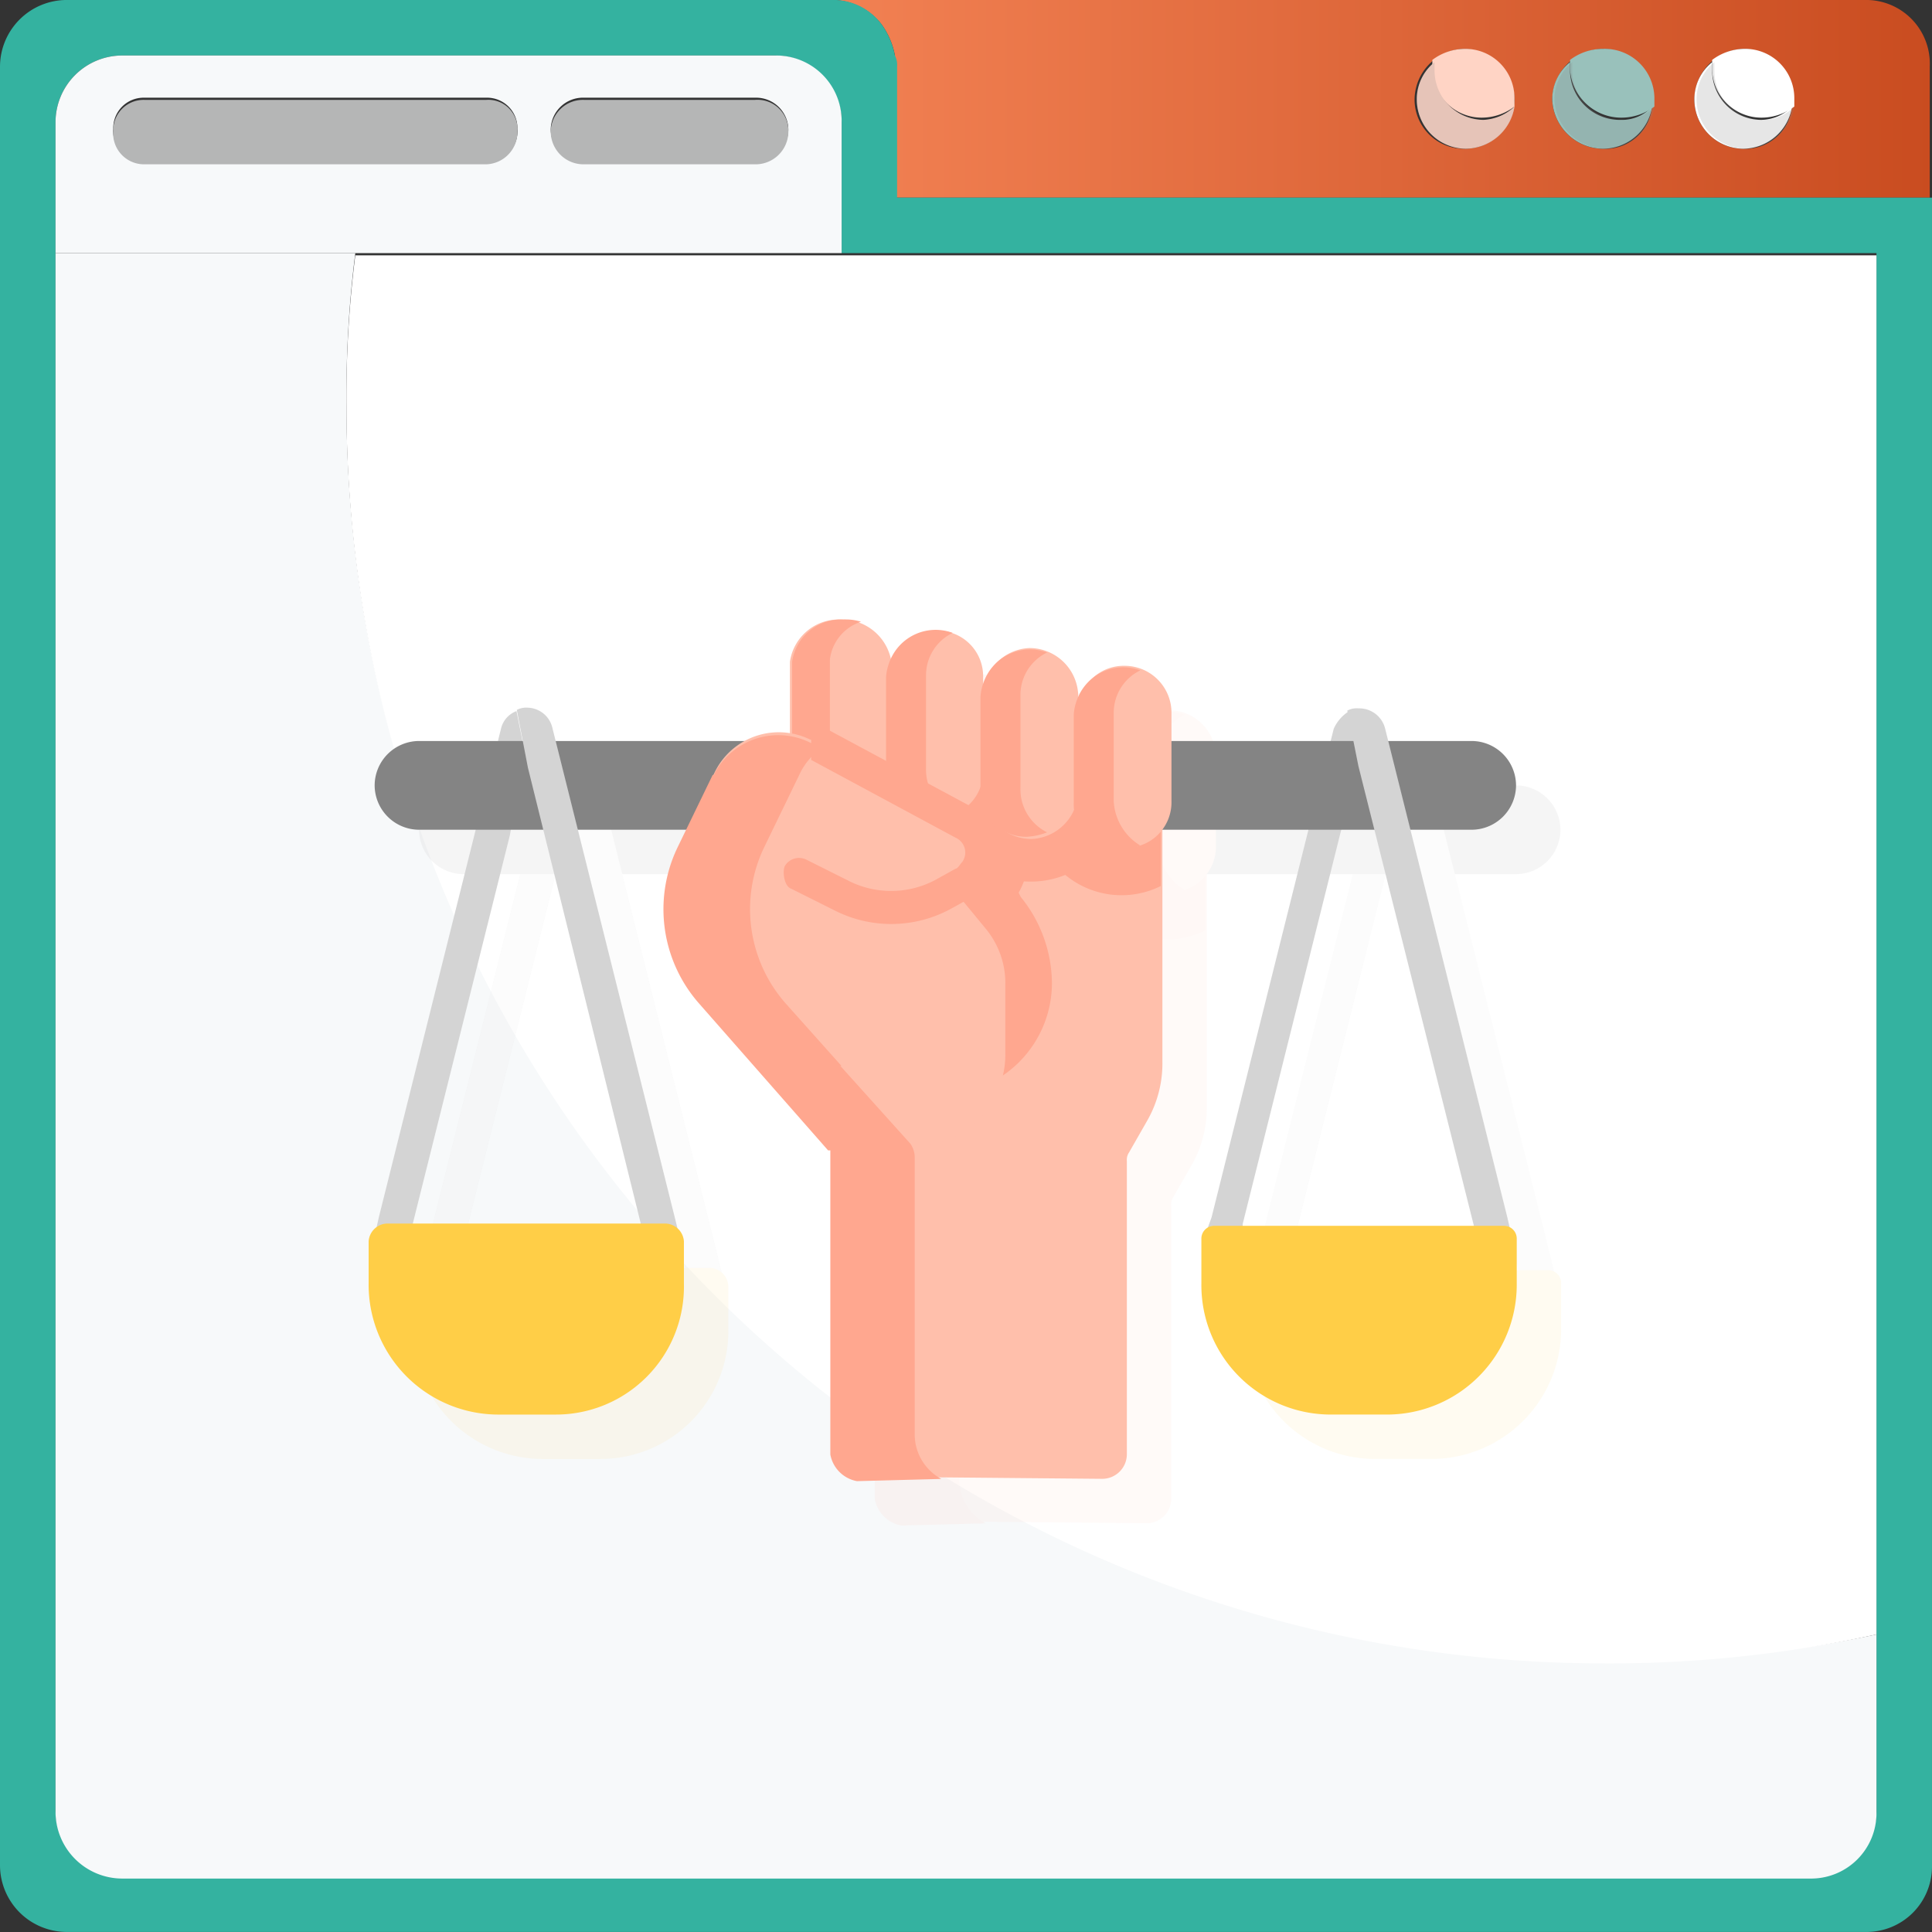 <svg xmlns="http://www.w3.org/2000/svg" xmlns:xlink="http://www.w3.org/1999/xlink" width="100.144" height="100.143" viewBox="0 0 100.144 100.143">
  <rect x="0" y="0" width="100.144" height="100.143" fill="#333333" stroke="none"/>
  <defs>
    <linearGradient id="linear-gradient" y1="0.5" x2="1.002" y2="0.5" gradientUnits="objectBoundingBox">
      <stop offset="0" stop-color="#f28153"/>
      <stop offset="1" stop-color="#c94c20"/>
    </linearGradient>
    <linearGradient id="linear-gradient-2" x1="-53.399" y1="52.849" x2="-53.399" y2="52.78" gradientUnits="objectBoundingBox">
      <stop offset="0" stop-color="#ffebb4"/>
      <stop offset="1" stop-color="#ffce47"/>
    </linearGradient>
    <linearGradient id="linear-gradient-3" x1="-56.115" y1="53.458" x2="-56.115" y2="53.388" xlink:href="#linear-gradient-2"/>
    <linearGradient id="linear-gradient-4" x1="-53.264" y1="53.098" x2="-53.264" y2="53.029" xlink:href="#linear-gradient-2"/>
    <linearGradient id="linear-gradient-5" x1="-55.98" y1="53.709" x2="-55.98" y2="53.639" xlink:href="#linear-gradient-2"/>
  </defs>
  <g id="Do_it_Right" data-name="Do it Right" transform="translate(0 0)">
    <g id="Group_10018" data-name="Group 10018" transform="translate(0 -0.001)">
      <path id="Path_6792" data-name="Path 6792" d="M-13.66,1H-67.3a3.274,3.274,0,0,1,2.647,1.266,4.036,4.036,0,0,1,.691,1.611v7.367h53.64V4.453A3.3,3.3,0,0,0-13.66,1ZM-34.494,8.712A2.555,2.555,0,0,1-37.027,6.18a2.657,2.657,0,0,1,2.532-2.647A2.677,2.677,0,0,1-31.847,6.18,2.581,2.581,0,0,1-34.494,8.712Zm7.252,0A2.657,2.657,0,0,1-29.89,6.18a2.677,2.677,0,0,1,2.647-2.647A2.581,2.581,0,0,1-24.71,6.18,2.415,2.415,0,0,1-27.243,8.712Zm7.252,0A2.555,2.555,0,0,1-22.523,6.18a2.657,2.657,0,0,1,2.532-2.647A2.581,2.581,0,0,1-17.458,6.18,2.415,2.415,0,0,1-19.991,8.712Z" transform="translate(110.35 -1)" fill="url(#linear-gradient)"/>
      <path id="Path_6793" data-name="Path 6793" d="M-58.2,11.244V4.453a1.038,1.038,0,0,0-.115-.576A4.036,4.036,0,0,0-59,2.266,3.122,3.122,0,0,0-61.65,1h-39.6A3.463,3.463,0,0,0-104.7,4.453V97.689a3.463,3.463,0,0,0,3.453,3.453H-8.01a3.392,3.392,0,0,0,3.453-3.453V11.244ZM-7.434,94.812a3.392,3.392,0,0,1-3.453,3.453H-98.369a3.463,3.463,0,0,1-3.453-3.453V7.331a3.463,3.463,0,0,1,3.453-3.453h33.842a3.463,3.463,0,0,1,3.453,3.453v6.791h53.64v80.69Z" transform="translate(104.7 -1)" fill="#34b2a0"/>
      <path id="Path_6794" data-name="Path 6794" d="M-23.335,6.1a2.588,2.588,0,0,1-2.532,2.187A2.555,2.555,0,0,1-28.4,5.757,2.459,2.459,0,0,1-27.479,3.8v.46a2.555,2.555,0,0,0,2.532,2.532A2.273,2.273,0,0,0-23.335,6.1Z" transform="translate(116.227 -0.577)" fill="#fff"/>
      <path id="Path_6795" data-name="Path 6795" d="M-29.62,6.1a2.588,2.588,0,0,1-2.532,2.187A2.657,2.657,0,0,1-34.8,5.757,2.459,2.459,0,0,1-33.879,3.8v.46a2.581,2.581,0,0,0,2.647,2.532A2.09,2.09,0,0,0-29.62,6.1Z" transform="translate(115.26 -0.577)" fill="#99c1bb"/>
      <path id="Path_6796" data-name="Path 6796" d="M-35.835,6.1a2.588,2.588,0,0,1-2.532,2.187A2.555,2.555,0,0,1-40.9,5.757,2.459,2.459,0,0,1-39.979,3.8v.46a2.555,2.555,0,0,0,2.532,2.532A2.487,2.487,0,0,0-35.835,6.1Z" transform="translate(114.339 -0.577)" fill="#ffd4c5"/>
      <path id="Path_6797" data-name="Path 6797" d="M-23.341,5.732v.46a2.827,2.827,0,0,1-1.727.576A2.555,2.555,0,0,1-27.6,4.236v-.46A2.827,2.827,0,0,1-25.873,3.2,2.555,2.555,0,0,1-23.341,5.732Z" transform="translate(116.348 -0.668)" fill="#fff"/>
      <path id="Path_6798" data-name="Path 6798" d="M-29.626,5.732v.46a2.827,2.827,0,0,1-1.727.576A2.657,2.657,0,0,1-34,4.236v-.46A2.827,2.827,0,0,1-32.273,3.2,2.581,2.581,0,0,1-29.626,5.732Z" transform="translate(115.381 -0.668)" fill="#99c1bb"/>
      <path id="Path_6799" data-name="Path 6799" d="M-35.941,5.732v.46a2.827,2.827,0,0,1-1.727.576A2.555,2.555,0,0,1-40.2,4.236v-.46A2.827,2.827,0,0,1-38.473,3.2,2.555,2.555,0,0,1-35.941,5.732Z" transform="translate(114.444 -0.668)" fill="#ffd4c5"/>
      <path id="Path_6800" data-name="Path 6800" d="M-64.905,3.5H-98.747A3.463,3.463,0,0,0-102.2,6.953v6.791h40.748V6.953A3.392,3.392,0,0,0-64.905,3.5ZM-79.869,9.025H-97.6A1.6,1.6,0,0,1-99.207,7.3,1.574,1.574,0,0,1-97.6,5.687h17.727A1.574,1.574,0,0,1-78.258,7.3,1.6,1.6,0,0,1-79.869,9.025Zm13.928,0H-74.8A1.7,1.7,0,0,1-76.531,7.3,1.672,1.672,0,0,1-74.8,5.687h8.863A1.672,1.672,0,0,1-64.215,7.3,1.7,1.7,0,0,1-65.941,9.025Z" transform="translate(105.078 -0.622)" fill="#f7f9fa"/>
      <path id="Path_6801" data-name="Path 6801" d="M-78.65,7.113A1.672,1.672,0,0,1-80.262,8.84H-97.988A1.6,1.6,0,0,1-99.6,7.113,1.574,1.574,0,0,1-97.988,5.5h17.727A1.51,1.51,0,0,1-78.65,7.113Z" transform="translate(105.47 -0.322)" fill="#b5b6b6"/>
      <path id="Path_6802" data-name="Path 6802" d="M-67.583,7.113A1.7,1.7,0,0,1-69.31,8.84h-8.863A1.7,1.7,0,0,1-79.9,7.113,1.672,1.672,0,0,1-78.173,5.5h8.863A1.6,1.6,0,0,1-67.583,7.113Z" transform="translate(108.447 -0.322)" fill="#b5b6b6"/>
      <path id="Path_6803" data-name="Path 6803" d="M-23.235,6.1a2.588,2.588,0,0,1-2.532,2.187A2.555,2.555,0,0,1-28.3,5.757,2.459,2.459,0,0,1-27.379,3.8v.46a2.555,2.555,0,0,0,2.532,2.532A2.273,2.273,0,0,0-23.235,6.1Z" transform="translate(116.242 -0.577)" fill="#848484" opacity="0.2"/>
      <path id="Path_6804" data-name="Path 6804" d="M-29.52,6.1a2.588,2.588,0,0,1-2.532,2.187A2.657,2.657,0,0,1-34.7,5.757,2.459,2.459,0,0,1-33.779,3.8v.46a2.581,2.581,0,0,0,2.647,2.532A2.273,2.273,0,0,0-29.52,6.1Z" transform="translate(115.275 -0.577)" fill="#848484" opacity="0.2"/>
      <path id="Path_6805" data-name="Path 6805" d="M-35.835,6.1a2.588,2.588,0,0,1-2.532,2.187A2.555,2.555,0,0,1-40.9,5.757,2.459,2.459,0,0,1-39.979,3.8v.46a2.555,2.555,0,0,0,2.532,2.532A2.273,2.273,0,0,0-35.835,6.1Z" transform="translate(114.339 -0.577)" fill="#848484" opacity="0.2"/>
      <g id="Group_10017" data-name="Group 10017" transform="translate(2.878 13.122)">
        <path id="Path_6806" data-name="Path 6806" d="M-7.812,84V93.2a3.392,3.392,0,0,1-3.453,3.453H-98.747A3.463,3.463,0,0,1-102.2,93.2V12.4h15.54a58.363,58.363,0,0,0-.46,7.827A65.164,65.164,0,0,0-21.97,85.377,64.228,64.228,0,0,0-7.812,84Z" transform="translate(102.2 -12.4)" fill="#f7f9fa"/>
        <path id="Path_6807" data-name="Path 6807" d="M-9.791,12.4V84a64.272,64.272,0,0,1-14.158,1.5A65.164,65.164,0,0,1-89.1,20.342a58.363,58.363,0,0,1,.46-7.827H-9.791Z" transform="translate(104.179 -12.4)" fill="#fff"/>
      </g>
    </g>
    <g id="Group_10033" data-name="Group 10033" transform="translate(19.108 32.114)">
      <g id="Group_10031" data-name="Group 10031" transform="translate(2.302 2.302)" opacity="0.08">
        <g id="Group_10002_1_" transform="translate(0.297 4.744)">
          <path id="Path_6749_1_" d="M-41.955,28a2.048,2.048,0,0,0-.806.921L-43.8,33.065a.817.817,0,0,0,.691,1.036.817.817,0,0,0,1.036-.691l.691-2.647h0Z" transform="translate(92.487 -28)" fill="#d4d4d4"/>
          <path id="Path_6750_1_" d="M-41.318,30.1a1.009,1.009,0,0,0-1.151.576h0l-.806,2.993h0L-48.34,53.931-48.8,55.2h1.842l.23-.806v-.115l5.065-20.259.806-2.993a.624.624,0,0,0-.46-.921Z" transform="translate(91.735 -27.687)" fill="#d4d4d4"/>
          <path id="Path_6751_1_" d="M-79.5,28a1.289,1.289,0,0,0-.806.921l-.115.46h0L-81,32.029a.9.9,0,0,0,.691,1.036.9.9,0,0,0,1.036-.691h0l.345-1.5h0Z" transform="translate(86.868 -28)" fill="#d4d4d4"/>
          <path id="Path_6752_1_" d="M-79.309,30.3a.9.9,0,0,0-1.036.691l-.46,2.647L-85.87,53.9l-.23,1.036h1.842l.115-.576L-79.078,34.1h0l.46-2.647a.88.88,0,0,0-.691-1.151Z" transform="translate(86.1 -27.655)" fill="#d4d4d4"/>
        </g>
        <g id="Group_10004_1_" transform="translate(23.993 5.519)">
          <g id="XMLID_4_">
            <g id="Group_10003_1_">
              <path id="Path_6753_1_" d="M-82.849,27.43V44.581a5.973,5.973,0,0,1-.806,3.108l-.921,1.611a.692.692,0,0,0-.115.46V64.955a1.277,1.277,0,0,1-1.266,1.266h0l-12.662-.115A1.4,1.4,0,0,1-100,64.725V49.07l.115-21.87Z" transform="translate(100 -27.2)" fill="#ffbfab"/>
            </g>
          </g>
        </g>
        <g id="Group_10011_1_" transform="translate(0.312)">
          <g id="XMLID_3_" transform="translate(0)">
            <g id="Group_10007_1_">
              <path id="Path_6754_1_" d="M-60.685,38.908a4.864,4.864,0,0,0,4.835,4.834,4.772,4.772,0,0,0,1.842-.345,4.57,4.57,0,0,0,4.95.576V35.8H-60.8v3.108Z" transform="translate(89.807 -30.16)" fill="#ffa78f"/>
              <path id="Path_6755_1_" d="M-55.918,44.548l-.115-.23a4.342,4.342,0,0,0-1.612-5.87h-.115L-62.594,35.8H-63.4V54.793h3.223a5.8,5.8,0,0,0,5.87-5.755h0A7.151,7.151,0,0,0-55.918,44.548Z" transform="translate(89.414 -30.16)" fill="#ffa78f"/>
              <g id="Group_10005_1_" transform="translate(0 6.295)">
                <path id="Path_6756_1_" d="M-62.4,27H-83.7A2.309,2.309,0,0,0-86,29.3a2.309,2.309,0,0,0,2.3,2.3h21.41V27Z" transform="translate(86 -27)" fill="#848484"/>
                <path id="Path_6757_1_" d="M-34.228,27H-52.3v4.6h18.072a2.309,2.309,0,0,0,2.3-2.3A2.309,2.309,0,0,0-34.228,27Z" transform="translate(91.091 -27)" fill="#848484"/>
              </g>
              <path id="Path_6758_1_" d="M-57.965,34.623v4.029a2.36,2.36,0,0,1-2.417,2.417A2.36,2.36,0,0,1-62.8,38.652V33.817A2.36,2.36,0,0,1-60.383,31.4a2.36,2.36,0,0,1,2.417,2.417Z" transform="translate(89.505 -30.824)" fill="#ffbfab"/>
              <path id="Path_6759_1_" d="M-62.005,34.353v4.374a2.6,2.6,0,0,1-2.647,2.647h0c-1.5,0-2.647-1.151-2.647-3.108v-5.18A2.553,2.553,0,0,1-64.653,30.9a2.6,2.6,0,0,1,2.647,2.647h0Z" transform="translate(88.825 -30.9)" fill="#ffbfab"/>
              <path id="Path_6760_1_" d="M-65.243,38.152v-5.18a2.353,2.353,0,0,1,1.612-1.957,2.535,2.535,0,0,0-.921-.115A2.553,2.553,0,0,0-67.2,33.087v5.18c0,1.957,1.151,3.108,2.647,3.108a3.361,3.361,0,0,0,1.036-.23A3.03,3.03,0,0,1-65.243,38.152Z" transform="translate(88.84 -30.9)" fill="#ffa78f"/>
              <path id="Path_6761_1_" d="M-57.934,44.177l1.612,1.957a4.421,4.421,0,0,1,1.036,2.878V52.7a4.74,4.74,0,0,1-4.719,4.719l-4.374.115-6.676-7.6a7.393,7.393,0,0,1-1.151-8.057l1.842-3.8a3.692,3.692,0,0,1,4.95-1.727.113.113,0,0,1,.115.115l7.712,4.144a1.89,1.89,0,0,1,.806,2.532,2.689,2.689,0,0,1-.806.806Z" transform="translate(87.977 -30.134)" fill="#ffbfab"/>
              <g id="Group_10006_1_" transform="translate(14.969 6.013)">
                <path id="Path_6762_1_" d="M-85.889,44.547l-2.878-3.223a7.393,7.393,0,0,1-1.151-8.057l1.842-3.8a3.384,3.384,0,0,1,1.151-1.381l-.46-.23a3.74,3.74,0,0,0-5.065,1.5.113.113,0,0,1-.115.115l-1.842,3.8a7.393,7.393,0,0,0,1.151,8.057l6.676,7.6H-86V44.547Z" transform="translate(95.115 -27.425)" fill="#ffa78f"/>
                <path id="Path_6763_1_" d="M-81.845,63.785a2.618,2.618,0,0,1-1.381-2.3V47.095a1.234,1.234,0,0,0-.23-.691L-87.6,41.8V62.519A1.715,1.715,0,0,0-86.219,63.9l4.374-.115Z" transform="translate(96.251 -25.253)" fill="#ffa78f"/>
              </g>
            </g>
          </g>
          <g id="XMLID_2_" transform="translate(31.518 1.477)">
            <g id="Group_10008_1_" transform="translate(0 0)">
              <path id="Path_6764_1_" d="M-99.95,33.138v4.029a2.532,2.532,0,0,1-2.417,2.532,2.532,2.532,0,0,1-2.532-2.417v-4.95a2.532,2.532,0,0,1,2.417-2.532,2.532,2.532,0,0,1,2.532,2.417v.921Z" transform="translate(104.9 -29.8)" fill="#ffbfab"/>
              <path id="Path_6765_1_" d="M-95.765,33.017v4.6a2.36,2.36,0,0,1-2.417,2.417,2.36,2.36,0,0,1-2.417-2.417v-4.6A2.36,2.36,0,0,1-98.183,30.6,2.431,2.431,0,0,1-95.765,33.017Z" transform="translate(105.55 -29.679)" fill="#ffbfab"/>
            </g>
          </g>
          <g id="XMLID_1_" transform="translate(31.402 1.55)">
            <g id="Group_10009_1_" transform="translate(0 0)">
              <path id="Path_6766_1_" d="M-102.928,37.042V32.208a2.441,2.441,0,0,1,1.381-2.187A2.553,2.553,0,0,0-104.77,31.4a2.709,2.709,0,0,0-.23.921v4.834a2.36,2.36,0,0,0,2.417,2.417,3.361,3.361,0,0,0,1.036-.23A2.488,2.488,0,0,1-102.928,37.042Z" transform="translate(105 -29.863)" fill="#ffa78f"/>
              <path id="Path_6767_1_" d="M-98.728,37.612v-4.6a2.441,2.441,0,0,1,1.381-2.187A2.553,2.553,0,0,0-100.57,32.2a2.709,2.709,0,0,0-.23.921v4.6a2.36,2.36,0,0,0,2.417,2.417,3.361,3.361,0,0,0,1.036-.23,2.868,2.868,0,0,1-1.381-2.3Z" transform="translate(105.635 -29.742)" fill="#ffa78f"/>
            </g>
          </g>
          <g id="Group_10010_1_" transform="translate(7.368 4.569)">
            <path id="Path_6768_1_" d="M-82.327,54.359l-6.331-25.323A1.349,1.349,0,0,0-89.924,28h0a1.038,1.038,0,0,0-.576.115l.576,2.993h0l5.87,23.712h0l.115.46H-82.1Z" transform="translate(90.5 -28)" fill="#d4d4d4"/>
          </g>
          <path id="Path_6769_1_" d="M-35.639,61.72l.23,1.036h1.842l-.345-1.5-6.331-25.323A1.382,1.382,0,0,0-41.624,34.9a1.038,1.038,0,0,0-.576.115l.576,2.878h0Z" transform="translate(92.617 -30.296)" fill="#d4d4d4"/>
        </g>
        <path id="Path_6770_1_" d="M-60.728,38.542V33.708a2.441,2.441,0,0,1,1.381-2.187A2.553,2.553,0,0,0-62.57,32.9a2.709,2.709,0,0,0-.23.921v4.834a2.36,2.36,0,0,0,2.417,2.417,3.361,3.361,0,0,0,1.036-.23A2.488,2.488,0,0,1-60.728,38.542Z" transform="translate(89.62 -30.83)" fill="#ffa78f"/>
        <g id="Group_10012_1_" transform="translate(21.514 5.204)">
          <path id="Path_6771_1_" d="M-88.725,32.189l-7.712-4.144-.576-.345v2.072l7.482,4.029a.842.842,0,0,1,.345,1.266c-.115.115-.23.345-.345.345l-1.036.576a4.881,4.881,0,0,1-4.374.115l-2.3-1.151a.856.856,0,0,0-1.151.345c-.115.345,0,1.036.345,1.151h0l2.3,1.151a6.466,6.466,0,0,0,5.986-.115l1.036-.576a2.814,2.814,0,0,0,1.151-3.8,4.507,4.507,0,0,0-1.151-.921Z" transform="translate(98.438 -27.7)" fill="#ffa78f"/>
        </g>
        <path id="Path_6772_1_" d="M-76.431,68h-2.878A6.731,6.731,0,0,1-86.1,61.208V59.021a.99.99,0,0,1,.921-.921h14.5a.99.99,0,0,1,.921.921h0v2.187A6.634,6.634,0,0,1-76.431,68Z" transform="translate(86.1 -26.791)" fill="url(#linear-gradient-2)"/>
        <path id="Path_6773_1_" d="M-41.923,67.984h2.878a6.731,6.731,0,0,0,6.791-6.791v-2.3a.663.663,0,0,0-.691-.691H-47.909a.663.663,0,0,0-.691.691h0v2.3a6.706,6.706,0,0,0,6.676,6.791Z" transform="translate(91.765 -26.776)" fill="url(#linear-gradient-3)"/>
      </g>
      <g id="Group_10032" data-name="Group 10032" transform="translate(0 0)">
        <g id="Group_10002" transform="translate(0.297 4.744)">
          <path id="Path_6749" d="M-43.954,26a2.047,2.047,0,0,0-.806.921L-45.8,31.065a.817.817,0,0,0,.691,1.036.817.817,0,0,0,1.036-.691l.691-2.647h0Z" transform="translate(94.487 -26)" fill="#d4d4d4"/>
          <path id="Path_6750" d="M-43.318,28.1a1.009,1.009,0,0,0-1.151.576h0l-.806,2.993h0L-50.34,51.931-50.8,53.2h1.842l.23-.806v-.115l5.065-20.259.806-2.993a.624.624,0,0,0-.46-.921Z" transform="translate(93.735 -25.687)" fill="#d4d4d4"/>
          <path id="Path_6751" d="M-81.5,26a1.289,1.289,0,0,0-.806.921l-.115.46h0L-83,30.029a.9.9,0,0,0,.691,1.036.9.9,0,0,0,1.036-.691h0l.345-1.5h0Z" transform="translate(88.868 -26)" fill="#d4d4d4"/>
          <path id="Path_6752" d="M-81.309,28.3a.9.9,0,0,0-1.036.691l-.46,2.647L-87.87,51.9l-.23,1.036h1.842l.115-.576L-81.078,32.1h0l.46-2.647a.88.88,0,0,0-.691-1.151Z" transform="translate(88.1 -25.655)" fill="#d4d4d4"/>
        </g>
        <g id="Group_10004" transform="translate(23.993 5.519)">
          <g id="XMLID_424_">
            <g id="Group_10003">
              <path id="Path_6753" d="M-84.849,25.43V42.581a5.973,5.973,0,0,1-.806,3.108l-.921,1.611a.692.692,0,0,0-.115.46V62.955a1.277,1.277,0,0,1-1.266,1.266h0l-12.662-.115A1.4,1.4,0,0,1-102,62.725V47.07l.115-21.87Z" transform="translate(102 -25.2)" fill="#ffbfab"/>
            </g>
          </g>
        </g>
        <g id="Group_10011" transform="translate(0.312)">
          <g id="XMLID_423_" transform="translate(0)">
            <g id="Group_10007">
              <path id="Path_6754" d="M-62.685,36.908a4.864,4.864,0,0,0,4.835,4.834,4.772,4.772,0,0,0,1.842-.345,4.57,4.57,0,0,0,4.95.576V33.8H-62.8v3.108Z" transform="translate(91.807 -28.16)" fill="#ffa78f"/>
              <path id="Path_6755" d="M-57.918,42.548l-.115-.23a4.342,4.342,0,0,0-1.612-5.87h-.115L-64.594,33.8H-65.4V52.793h3.223a5.8,5.8,0,0,0,5.87-5.755h0A7.151,7.151,0,0,0-57.918,42.548Z" transform="translate(91.414 -28.16)" fill="#ffa78f"/>
              <g id="Group_10005" transform="translate(0 6.295)">
                <path id="Path_6756" d="M-64.4,25H-85.7A2.309,2.309,0,0,0-88,27.3a2.309,2.309,0,0,0,2.3,2.3h21.41V25Z" transform="translate(88 -25)" fill="#848484"/>
                <path id="Path_6757" d="M-36.228,25H-54.3v4.6h18.072a2.309,2.309,0,0,0,2.3-2.3A2.309,2.309,0,0,0-36.228,25Z" transform="translate(93.091 -25)" fill="#848484"/>
              </g>
              <path id="Path_6758" d="M-59.965,32.623v4.029a2.36,2.36,0,0,1-2.417,2.417A2.36,2.36,0,0,1-64.8,36.652V31.817A2.36,2.36,0,0,1-62.383,29.4a2.36,2.36,0,0,1,2.417,2.417Z" transform="translate(91.505 -28.824)" fill="#ffbfab"/>
              <path id="Path_6759" d="M-64.005,32.353v4.374a2.6,2.6,0,0,1-2.647,2.647h0c-1.5,0-2.647-1.151-2.647-3.108v-5.18A2.553,2.553,0,0,1-66.653,28.9a2.6,2.6,0,0,1,2.647,2.647h0Z" transform="translate(90.825 -28.9)" fill="#ffbfab"/>
              <path id="Path_6760" d="M-67.243,36.152v-5.18a2.353,2.353,0,0,1,1.612-1.957,2.535,2.535,0,0,0-.921-.115A2.553,2.553,0,0,0-69.2,31.087v5.18c0,1.957,1.151,3.108,2.647,3.108a3.361,3.361,0,0,0,1.036-.23A3.03,3.03,0,0,1-67.243,36.152Z" transform="translate(90.84 -28.9)" fill="#ffa78f"/>
              <path id="Path_6761" d="M-59.934,42.177l1.612,1.957a4.421,4.421,0,0,1,1.036,2.878V50.7a4.74,4.74,0,0,1-4.719,4.719l-4.374.115-6.676-7.6a7.393,7.393,0,0,1-1.151-8.057l1.842-3.8a3.692,3.692,0,0,1,4.95-1.727.113.113,0,0,1,.115.115l7.712,4.144a1.89,1.89,0,0,1,.806,2.532,2.69,2.69,0,0,1-.806.806Z" transform="translate(89.977 -28.134)" fill="#ffbfab"/>
              <g id="Group_10006" transform="translate(14.969 6.013)">
                <path id="Path_6762" d="M-87.889,42.547l-2.878-3.223a7.393,7.393,0,0,1-1.151-8.057l1.842-3.8a3.384,3.384,0,0,1,1.151-1.381l-.46-.23a3.74,3.74,0,0,0-5.065,1.5.113.113,0,0,1-.115.115l-1.842,3.8a7.393,7.393,0,0,0,1.151,8.057l6.676,7.6H-88V42.547Z" transform="translate(97.115 -25.425)" fill="#ffa78f"/>
                <path id="Path_6763" d="M-83.845,61.785a2.618,2.618,0,0,1-1.381-2.3V45.095a1.234,1.234,0,0,0-.23-.691L-89.6,39.8V60.519A1.715,1.715,0,0,0-88.219,61.9l4.374-.115Z" transform="translate(98.251 -23.253)" fill="#ffa78f"/>
              </g>
            </g>
          </g>
          <g id="XMLID_425_" transform="translate(31.518 1.477)">
            <g id="Group_10008" transform="translate(0)">
              <path id="Path_6764" d="M-101.95,31.138v4.029a2.532,2.532,0,0,1-2.417,2.532,2.532,2.532,0,0,1-2.532-2.417v-4.95a2.532,2.532,0,0,1,2.417-2.532,2.532,2.532,0,0,1,2.532,2.417v.921Z" transform="translate(106.9 -27.8)" fill="#ffbfab"/>
              <path id="Path_6765" d="M-97.765,31.017v4.6a2.36,2.36,0,0,1-2.417,2.417,2.36,2.36,0,0,1-2.417-2.417v-4.6a2.36,2.36,0,0,1,2.417-2.417A2.431,2.431,0,0,1-97.765,31.017Z" transform="translate(107.55 -27.679)" fill="#ffbfab"/>
            </g>
          </g>
          <g id="XMLID_426_" transform="translate(31.402 1.55)">
            <g id="Group_10009" transform="translate(0)">
              <path id="Path_6766" d="M-104.928,35.042V30.208a2.441,2.441,0,0,1,1.381-2.187A2.553,2.553,0,0,0-106.77,29.4a2.709,2.709,0,0,0-.23.921v4.834a2.36,2.36,0,0,0,2.417,2.417,3.361,3.361,0,0,0,1.036-.23A2.488,2.488,0,0,1-104.928,35.042Z" transform="translate(107 -27.863)" fill="#ffa78f"/>
              <path id="Path_6767" d="M-100.728,35.612v-4.6a2.441,2.441,0,0,1,1.381-2.187A2.553,2.553,0,0,0-102.57,30.2a2.709,2.709,0,0,0-.23.921v4.6a2.36,2.36,0,0,0,2.417,2.417,3.361,3.361,0,0,0,1.036-.23,2.868,2.868,0,0,1-1.381-2.3Z" transform="translate(107.635 -27.742)" fill="#ffa78f"/>
            </g>
          </g>
          <g id="Group_10010" transform="translate(7.368 4.569)">
            <path id="Path_6768" d="M-84.327,52.359l-6.331-25.323A1.349,1.349,0,0,0-91.924,26h0a1.038,1.038,0,0,0-.576.115l.576,2.993h0l5.87,23.712h0l.115.46H-84.1Z" transform="translate(92.5 -26)" fill="#d4d4d4"/>
          </g>
          <path id="Path_6769" d="M-37.639,59.72l.23,1.036h1.842l-.345-1.5-6.331-25.323A1.382,1.382,0,0,0-43.624,32.9a1.038,1.038,0,0,0-.576.115l.576,2.878h0Z" transform="translate(94.617 -28.296)" fill="#d4d4d4"/>
        </g>
        <path id="Path_6770" d="M-62.728,36.542V31.708a2.441,2.441,0,0,1,1.381-2.187A2.553,2.553,0,0,0-64.57,30.9a2.709,2.709,0,0,0-.23.921v4.834a2.36,2.36,0,0,0,2.417,2.417,3.361,3.361,0,0,0,1.036-.23A2.488,2.488,0,0,1-62.728,36.542Z" transform="translate(91.62 -28.83)" fill="#ffa78f"/>
        <g id="Group_10012" transform="translate(21.514 5.204)">
          <path id="Path_6771" d="M-90.725,30.189l-7.712-4.144-.576-.345v2.072l7.482,4.029a.842.842,0,0,1,.345,1.266c-.115.115-.23.345-.345.345l-1.036.576a4.881,4.881,0,0,1-4.374.115l-2.3-1.151a.856.856,0,0,0-1.151.345c-.115.345,0,1.036.345,1.151h0l2.3,1.151a6.466,6.466,0,0,0,5.986-.115l1.036-.576a2.814,2.814,0,0,0,1.151-3.8,4.507,4.507,0,0,0-1.151-.921Z" transform="translate(100.437 -25.7)" fill="#ffa78f"/>
        </g>
        <path id="Path_6772" d="M-78.431,66h-2.878A6.731,6.731,0,0,1-88.1,59.208V57.021a.99.99,0,0,1,.921-.921h14.5a.99.99,0,0,1,.921.921h0v2.187A6.634,6.634,0,0,1-78.431,66Z" transform="translate(88.1 -24.791)" fill="url(#linear-gradient-4)"/>
        <path id="Path_6773" d="M-43.923,65.984h2.878a6.731,6.731,0,0,0,6.791-6.791v-2.3a.663.663,0,0,0-.691-.691H-49.909a.663.663,0,0,0-.691.691h0v2.3a6.706,6.706,0,0,0,6.676,6.791Z" transform="translate(93.765 -24.776)" fill="url(#linear-gradient-5)"/>
      </g>
    </g>
  </g>
</svg>
